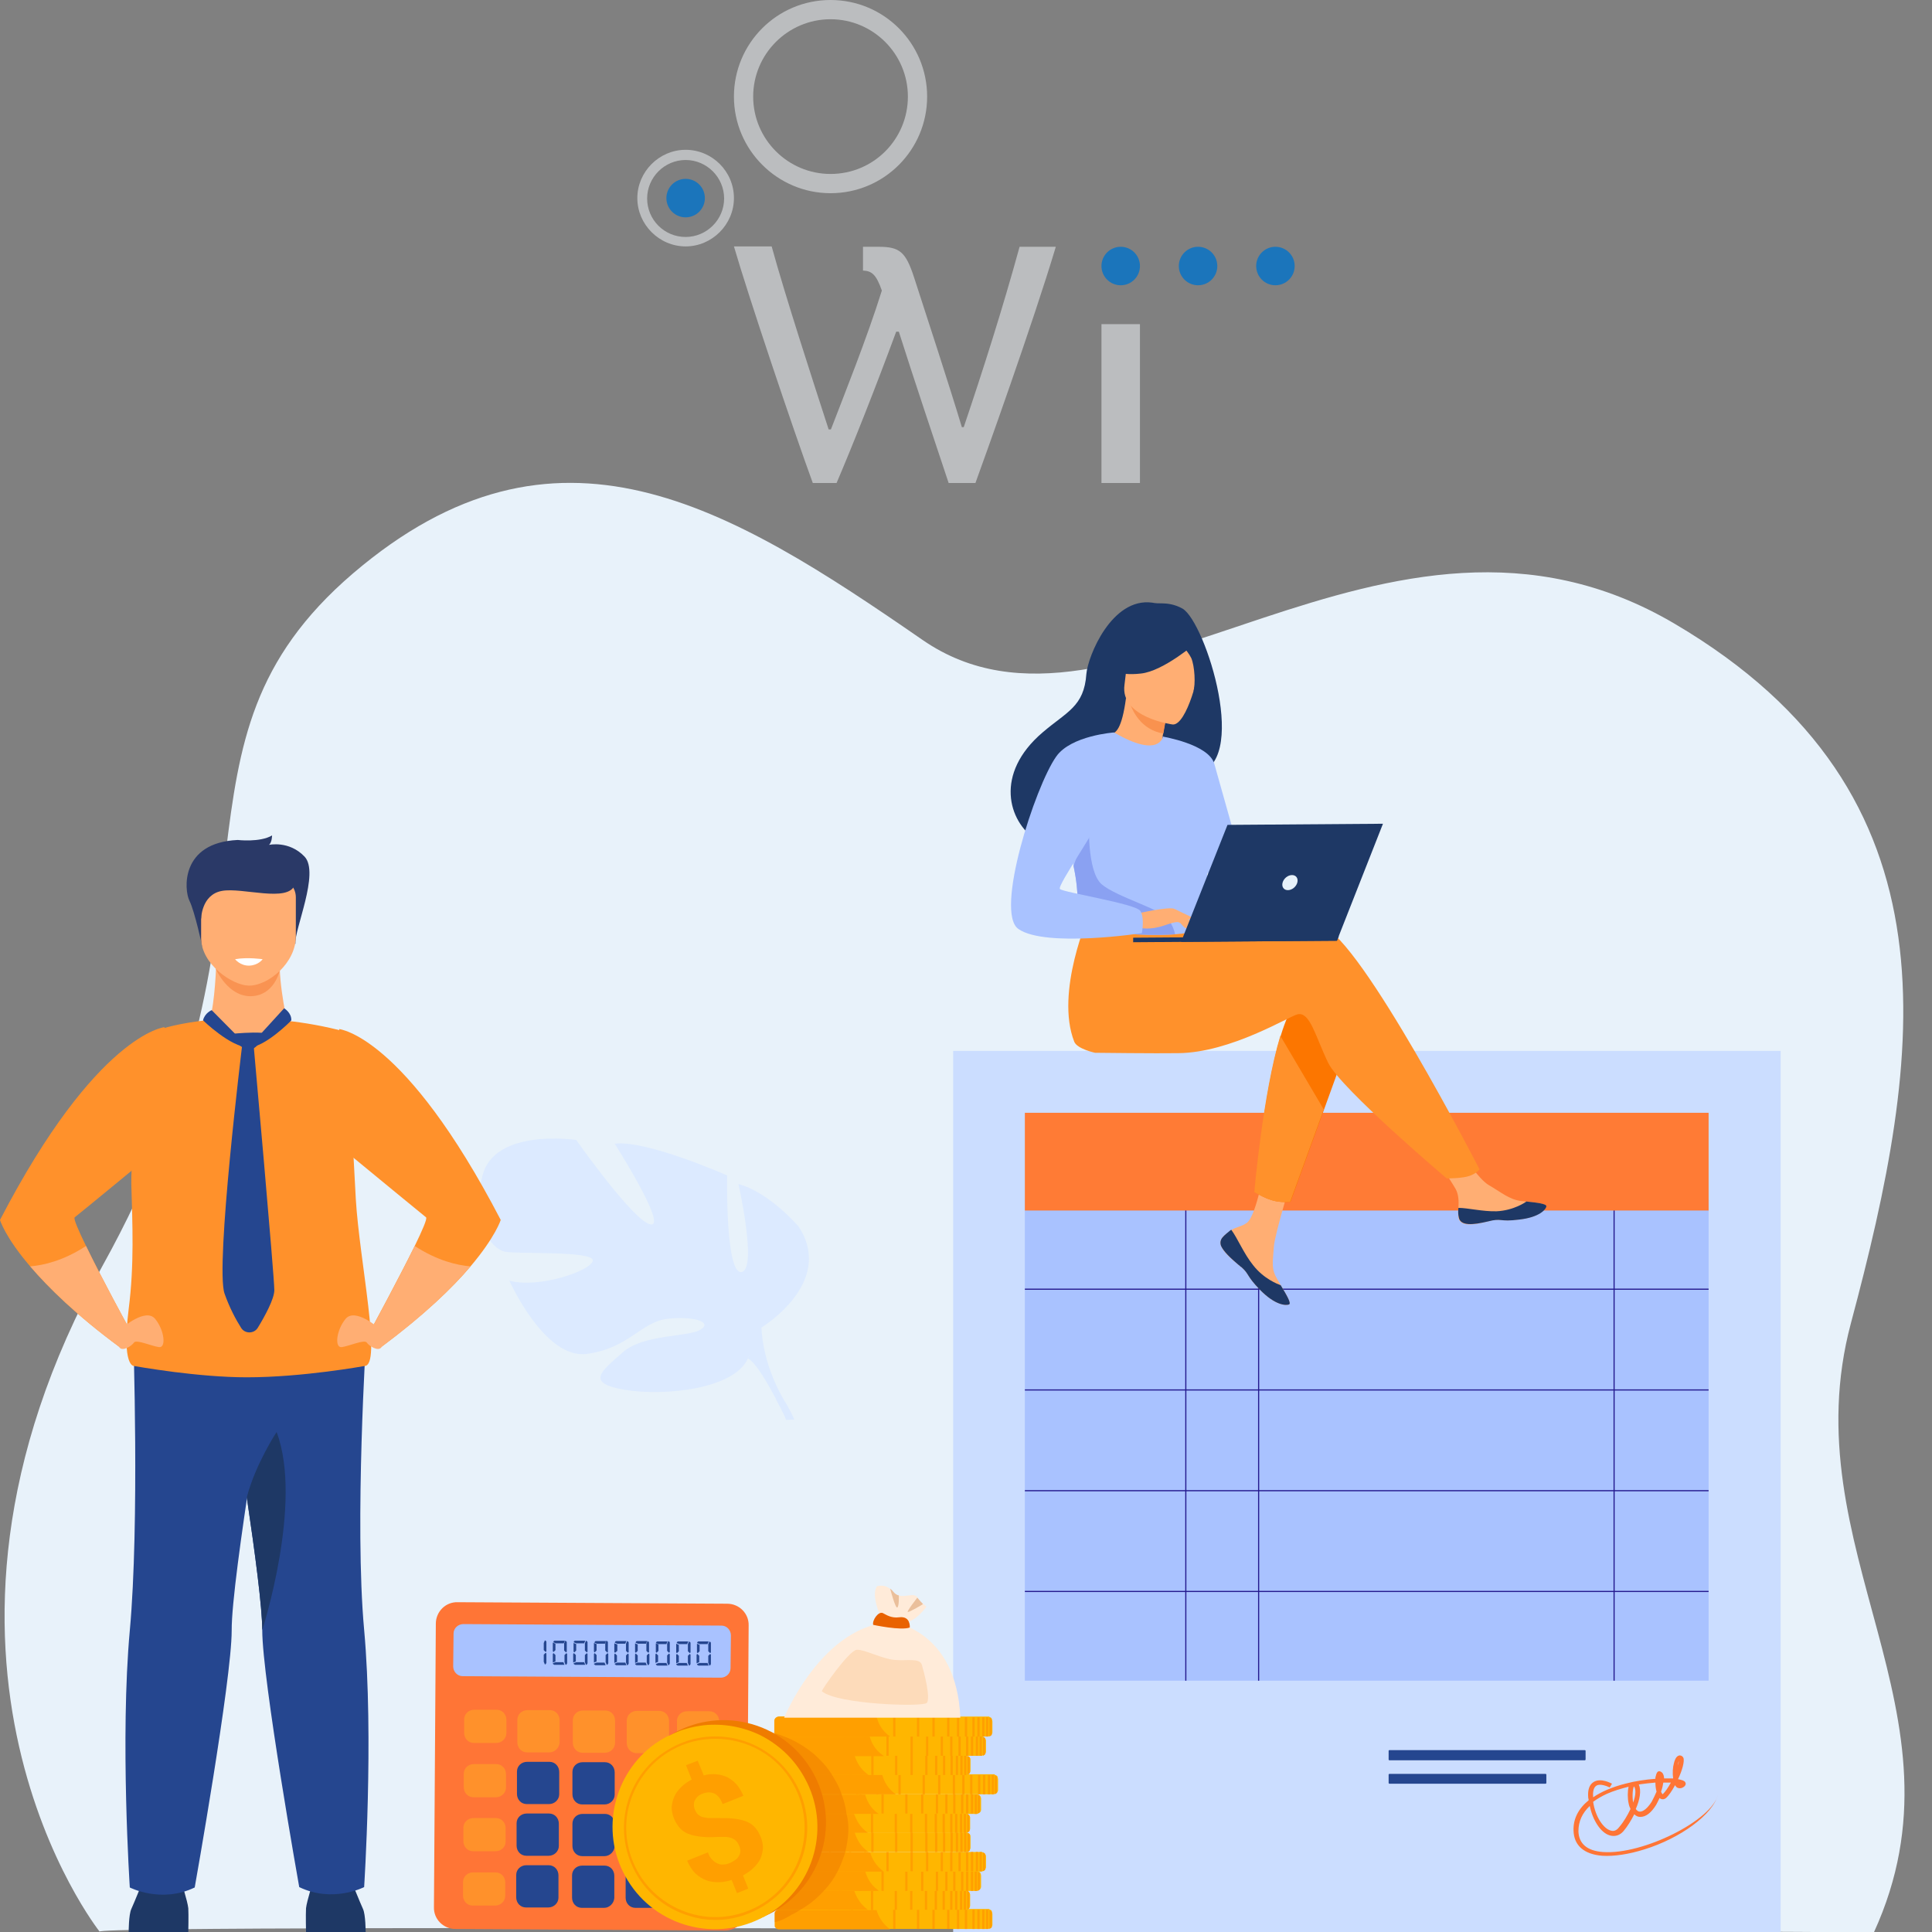 <?xml version="1.0" encoding="utf-8"?>
<!-- Generator: Adobe Illustrator 25.0.0, SVG Export Plug-In . SVG Version: 6.00 Build 0)  -->
<svg version="1.1" id="Layer_1" xmlns="http://www.w3.org/2000/svg" xmlns:xlink="http://www.w3.org/1999/xlink" x="0px" y="0px"
	 viewBox="0 0 512 512" style="enable-background:new 0 0 512 512;" xml:space="preserve">
<rect x="0" y="0" width="512" height="512" fill="#808080" stroke="none"/>
<style type="text/css">
	.st0{fill:#BBBDBF;}
	.st1{fill:#1B75BB;}
	.st2{fill:#E8F2FA;}
	.st3{fill:#CBDDFF;}
	.st4{fill:#25468F;}
	.st5{fill:#A9C2FF;}
	.st6{fill:#24198E;}
	.st7{fill:#FF7B35;}
	.st8{fill:#FF7536;}
	.st9{fill:#FFAE73;}
	.st10{fill:#1E3865;}
	.st11{fill:#FC7600;}
	.st12{fill:#FF912B;}
	.st13{fill:#F9924F;}
	.st14{fill:#8AA1F2;}
	.st15{fill:#DCEAFF;}
	.st16{fill:#F99352;}
	.st17{fill:#2A3967;}
	.st18{fill:#FFFFFF;}
	.st19{fill:#FFB600;}
	.st20{fill:#FF9F00;}
	.st21{fill:#FFEBD9;}
	.st22{fill:#E96200;}
	.st23{fill:#EABF9B;}
	.st24{fill:#FDDBBA;}
	.st25{opacity:0.5;fill:#EF7C00;}
	.st26{fill:#EF7C00;}
</style>
<g>
	<path class="st0" d="M220.1,0c-14.2,0-25.6,11.5-25.6,25.6s11.5,25.6,25.6,25.6c14.2,0,25.6-11.5,25.6-25.6S234.3,0,220.1,0z
		 M220.1,46.1c-11.3,0-20.5-9.2-20.5-20.5s9.2-20.5,20.5-20.5c11.3,0,20.5,9.2,20.5,20.5S231.5,46.1,220.1,46.1z"/>
	<path class="st0" d="M181.7,39.7c-7,0-12.8,5.8-12.8,12.8s5.8,12.8,12.8,12.8c7,0,12.8-5.8,12.8-12.8
		C194.5,45.4,188.7,39.7,181.7,39.7z M181.7,62.8c-5.7,0-10.2-4.6-10.2-10.2s4.6-10.2,10.2-10.2s10.2,4.6,10.2,10.2
		C191.9,58.2,187.3,62.8,181.7,62.8z"/>
	<path class="st0" d="M251.4,128c-3.6-10.8-9.3-27.8-13.2-40.1h-0.7c-5.5,14.9-11.4,29.8-15.8,40.1h-6.3
		c-5.2-14.2-17.1-49.6-20.9-62.7h10c3.5,12.8,11.2,36.5,15.1,48.5h0.6c3.5-9.1,9.6-24.3,13.5-36.8c-1.5-4.3-2.7-5.2-5-5.3v-6.3
		c0,0,2.7,0,4.1,0c5.6,0,7.2,1.3,9.4,8c3.4,10.5,9.4,28.8,12.7,39.8h0.5c5.1-15.1,10.3-31.4,14.8-47.8h9.6
		c-6,20.1-18.9,56-21.3,62.6H251.4z"/>
	<rect x="291.9" y="85.9" class="st0" width="10.2" height="42.1"/>
	<g>
		<ellipse class="st1" cx="297" cy="70.5" rx="5.1" ry="5.1"/>
		<ellipse class="st1" cx="317.5" cy="70.5" rx="5.1" ry="5.1"/>
		<ellipse class="st1" cx="338" cy="70.5" rx="5.1" ry="5.1"/>
		<ellipse class="st1" cx="181.7" cy="52.5" rx="5.1" ry="5.1"/>
	</g>
</g>
<g>
	<path class="st2" d="M26.4,511.9c0,0-57.2-72.1,0.8-176.5C79,242,40.4,197.5,93.5,152c53.8-46,99.5-18,151,17.6
		C296,205.1,367,120,443.8,165.3c76.8,45.2,65.7,114.3,46.7,185.4c-16,60,32.7,103.3,6.1,161.4C496.7,512,24.8,509.7,26.4,511.9z"/>
	<g>
		<g>
			<g>
				<g>
					<rect x="252.6" y="278.5" class="st3" width="219.3" height="233.5"/>
					<g>
						<path class="st4" d="M409.6,472.7h-41.4c-0.1,0-0.2-0.1-0.2-0.2v-2.2c0-0.1,0.1-0.2,0.2-0.2h41.4c0.1,0,0.2,0.1,0.2,0.2v2.2
							C409.8,472.6,409.7,472.7,409.6,472.7z"/>
						<path class="st4" d="M420,466.5h-51.8c-0.1,0-0.2-0.1-0.2-0.2V464c0-0.1,0.1-0.2,0.2-0.2H420c0.1,0,0.2,0.1,0.2,0.2v2.2
							C420.2,466.4,420.1,466.5,420,466.5z"/>
					</g>
					<g>
						<rect x="271.6" y="317.9" class="st5" width="181.2" height="127.5"/>
						<g>
							<g>
								<rect x="314.1" y="310.7" class="st6" width="0.3" height="134.7"/>
							</g>
							<g>
								<rect x="427.6" y="310.7" class="st6" width="0.3" height="134.7"/>
							</g>
							<g>
								<rect x="333.4" y="310.7" class="st6" width="0.3" height="134.7"/>
							</g>
							<g>
								<rect x="271.6" y="421.6" class="st6" width="181.2" height="0.3"/>
							</g>
							<g>
								<rect x="271.6" y="394.9" class="st6" width="181.2" height="0.3"/>
							</g>
							<g>
								<rect x="271.6" y="368.2" class="st6" width="181.2" height="0.3"/>
							</g>
							<g>
								<rect x="271.6" y="341.5" class="st6" width="181.2" height="0.3"/>
							</g>
						</g>
						<rect x="271.6" y="294.9" class="st7" width="181.2" height="25.9"/>
					</g>
					<g>
						<path class="st8" d="M435.8,490.1c-4.1,1.3-8.1,1.9-11.2,1.7c-4.8-0.4-7.5-2.7-7.6-6.7c-0.1-3.1,1.3-5.8,4-8
							c0-0.2,0-0.4-0.1-0.6c-0.2-2.2,0.3-3.6,1.5-4.3c1.9-1.1,4.6,0.4,4.8,0.5l-0.6,1c-0.6-0.3-2.5-1.1-3.5-0.5
							c-0.9,0.5-1,2-0.9,3.1c2.2-1.5,5-2.7,8.5-3.6c2.6-0.7,5.4-1.1,8-1.3c0-0.3,0-0.5,0.1-0.7c0.1-0.5,0.3-1.2,0.8-1.3
							c0.2,0,0.6,0,1,0.5c0.2,0.3,0.4,0.8,0.4,1.4c0.9,0,1.7,0,2.4,0c0,0,0,0,0,0c-0.2-1.4-0.1-3,0.2-4c0.3-1.3,0.8-2,1.5-2.1
							c0.4,0,0.8,0.2,1,0.6c0.4,0.9-0.3,3.4-1.4,5.7c0,0,0,0,0,0c1,0.2,1.7,0.4,1.9,0.8c0.2,0.3,0.2,0.7-0.2,1.1
							c-0.8,0.7-1.5,0.5-1.8,0.4c-0.3-0.1-0.5-0.4-0.7-0.7c-0.8,1.5-1.7,2.8-2.4,3.4c-0.6,0.5-1.2,0.3-1.4,0.2
							c-0.1-0.1-0.2-0.1-0.3-0.2c-0.3,0.6-0.6,1.3-0.9,1.8c-1.3,2.1-2.7,3.2-4.2,3.2c-0.6,0-1.1-0.2-1.6-0.7
							c-0.8,1.6-1.8,3.2-2.8,4.4c-1,1.2-2.3,1.6-3.7,1.2c-2.4-0.7-4.5-4-5.3-7.8c-2,1.9-3,4.1-3,6.7c0.1,3.3,2.3,5.2,6.5,5.5
							c10.6,0.8,29.1-8.5,30.5-15.3l0,0C454,480.9,445.2,487.2,435.8,490.1z M422.2,477.5c0.6,4.1,2.8,7.1,4.6,7.6
							c0.9,0.3,1.6,0,2.3-0.9c1.2-1.4,2.2-3.1,3-4.8c-0.2-0.4-0.4-0.9-0.5-1.5c-0.3-1.3-0.3-3.2,0-4.4c-2,0.5-4,1.1-5.8,1.9
							C424.5,476,423.3,476.7,422.2,477.5z M433.5,479.4c0.3,0.4,0.6,0.7,1.1,0.7c0.9,0,2-0.9,3.1-2.6c0.5-0.9,0.9-1.8,1.3-2.7
							c-0.2-0.7-0.3-1.6-0.3-2.4c-1.4,0.1-2.8,0.3-4.4,0.5C435,474.5,434.6,476.9,433.5,479.4z M440.2,474.8
							c0.2,0.5,0.4,0.7,0.4,0.7c0.7-0.6,1.5-1.8,2.2-3.1c-0.6,0-1.2,0-2,0C440.7,473.1,440.5,474,440.2,474.8z M433,473.4
							c-0.3,0.6-0.5,2.6-0.2,4.3C433.5,475.8,433.6,474.1,433,473.4z M445.1,472.6C445.1,472.6,445.1,472.6,445.1,472.6
							C445.1,472.6,445.1,472.6,445.1,472.6z M444.9,466.7c-0.1,0.3-0.2,0.7-0.3,1.2C444.8,467.4,444.9,467,444.9,466.7z"/>
					</g>
				</g>
			</g>
			<g>
				<g>
					<path class="st9" d="M324,327.9c-0.6,0.7-0.7,1.5-0.4,2.3c0,0,0,0,0,0c0.6,1.5,2.4,3.2,4.5,4.9c0.3,0.2,0.5,0.4,0.7,0.6
						c0.1,0,0.1,0.1,0.2,0.1c0,0,0.1,0.1,0.1,0.1c2,1.8,1.2,2.2,4.8,5.9c4.1,4.2,6.9,4.2,7.7,3.9c0.7-0.3-0.7-2.6-2.2-5.1
						c-0.1-0.1-0.1-0.2-0.2-0.4c-0.2-0.3-0.4-0.7-0.6-1c-1.8-3-1.3-4.4-1-8.9c0.3-3.7,5.5-20.5,5.5-20.5l-7.8-1.3
						c0,0-2.2,13.4-4.8,15.5c-1.4,1.1-2.9,1.1-4.2,2c-0.1,0.1-0.2,0.1-0.3,0.2C325.3,326.7,324.6,327.2,324,327.9z"/>
					<path class="st10" d="M324,327.9c-0.6,0.7-0.7,1.5-0.4,2.3c0,0,0,0,0,0c0.7,1.5,2.5,3.2,4.5,4.9c0.3,0.2,0.5,0.4,0.7,0.6
						c0.1,0,0.1,0.1,0.2,0.1c0,0,0.1,0.1,0.1,0.1c2,1.8,1.2,2.2,4.8,5.9c4.1,4.2,6.9,4.2,7.7,3.9c0.7-0.3-0.7-2.6-2.2-5.1
						c-0.8-0.3-4.5-1.7-7.3-5.3c-2.5-3.1-4.1-7.1-5.8-9.4c-0.1,0.1-0.2,0.1-0.3,0.2C325.3,326.7,324.6,327.2,324,327.9z"/>
					<path class="st9" d="M386.5,322.7c0.5,2.4,3.9,2,7.7,1c3.8-1,2.9,0.2,8.3-0.5c5.4-0.6,7.1-2.7,7.2-3.5c0.1-0.7-2.5-1-5.4-1.3
						c-0.4,0-0.7-0.1-1.1-0.1c-3.3-0.4-5.6-2.5-8.6-4.2c-2.8-1.6-7-8.2-7-8.2l-7.4,0.6c0,0,4,5.9,5.5,8.5c0.9,1.5,0.9,3.5,0.8,5.1
						C386.4,320.9,386.4,321.8,386.5,322.7z"/>
					<path class="st10" d="M394.3,323.7c3.8-1,2.9,0.2,8.3-0.5c5.4-0.6,7.1-2.7,7.2-3.5c0.1-0.7-2.5-1-5.4-1.3l0,0.1
						c0,0-3.2,2.3-7.8,2.5c-3.7,0.1-7.6-0.9-10.1-0.9c-0.1,0.8-0.1,1.7,0.1,2.5C387,325,390.5,324.6,394.3,323.7z"/>
					<path class="st11" d="M357.7,275.2l-6.8,18.8l-8.9,24.5c0,0-2.5,0.3-4.8-0.4c-2.2-0.6-4.7-2.2-4.7-2.2s2.3-26.3,6.9-41.4
						c1.2-3.9,2.5-7,4-8.8C350.6,257,357.7,275.2,357.7,275.2z"/>
					<path class="st12" d="M350.4,245.5c-4.6-1.4-17.6,0.5-30.6,3.2l-2.8-4.5l-28.3-2c0,0-9.2,20.7-4,33.9c0.8,1.9,5.5,2.9,5.5,2.9
						c0,0,16.6,0.2,22,0.1c14-0.1,29.6-9.9,31.7-10.3c3.3-0.7,4.7,5.9,8.1,12.9c3.4,6.9,31.4,30.6,31.4,30.6s4.3,0,6.1-0.7
						c1.9-0.7,2.6-1.7,2.6-1.7S360.7,248.8,350.4,245.5z"/>
					<path class="st10" d="M313.4,161.3c-2.1-1.2-4.2-1.4-5.4-1.4c-0.9,0-1.8,0-2.7-0.2c-10.7-1.4-17,14.2-17.4,18.9
						c-0.6,8.7-5.2,10-11.6,15.5c-12.9,11-9,23.6-1.9,28.3c4.3,2.8,11.8-0.1,11.8-0.1c0.1,0.1,20.4-11.5,30.4-17.2
						C331.6,203.1,319.5,164.9,313.4,161.3z"/>
					<path class="st9" d="M308.1,200.7c0,0-4.9,1.8-8.3,0.3c-3.1-1.4-5.6-6.5-5.5-6.5c1.4-0.1,3-1.3,4.1-9.5l0.6,0.2l10.3,3.6
						c0,0-0.7,3.3-1.2,6.4C307.7,197.8,307.5,200.3,308.1,200.7z"/>
					<path class="st13" d="M309.3,188.8c0,0-0.4,2.3-1,5.6c-5.9-1-8.4-6-9.2-9.2L309.3,188.8z"/>
					<path class="st9" d="M310.8,192c0,0-14-1.8-12.8-10.5c1.2-8.7,0.3-14.8,9.3-14c9,0.8,10.3,4.3,10.5,7.3
						C318.2,177.8,314.5,192.2,310.8,192z"/>
					<path class="st10" d="M317.3,170.1c0,0-8.9,7.8-15,8.4c-6.1,0.7-8.4-1.3-8.4-1.3s3.6-3,5.7-7.8c0.6-1.4,2-2.4,3.5-2.5
						C307.5,166.4,315.7,166.2,317.3,170.1z"/>
					<path class="st10" d="M311.7,169.4c0,0,3,2.9,4,5c0.9,2.1,1.2,7,0.5,9c0,0,4.6-9.1,1.9-13.5
						C315.3,165.3,311.7,169.4,311.7,169.4z"/>
					<path class="st5" d="M320,221.2c-0.2,28.3,0,22.4-3,25.1c-0.7,0.7-2.8,1.1-5.6,1.3c-8.7,0.6-24-0.7-24.5-2.3
						c-2-5.5-0.6-7.3-2.4-15.8c-0.2-0.9-0.4-1.9-0.7-2.9c-1.4-5.8-2.8-7.8,2.1-17.2c4.4-8.5,9-15.5,9.5-15.2c11.9,6.9,12.8,1,12.8,1
						S320.1,207.4,320,221.2z"/>
					<path class="st12" d="M350.8,294l-8.9,24.5c0,0-2.5,0.3-4.8-0.4c-2.2-0.6-4.7-2.2-4.7-2.2s2.3-26.3,6.9-41.4L350.8,294z"/>
					<path class="st5" d="M308.1,195.2c0,0,12.2,2,13.7,7.2c1.5,5.2,10.1,36,10.1,36s-6.2,1.2-9.1-1.7c-2.9-2.8-10.1-26.4-10.1-26.4
						L308.1,195.2z"/>
					<path class="st14" d="M311.4,247.6c-8.7,0.6-24-0.7-24.5-2.3c-2-5.5-0.6-7.3-2.4-15.8l4.1-11.8c0,0-0.6,13.1,3.3,16.6
						c3.9,3.4,15.9,6.6,17.8,9.4C310.6,245.1,311.2,246.4,311.4,247.6z"/>
					<path class="st9" d="M301.4,242.1c0,0,8.6-2,9.9-1.2c1.4,0.8,4.8,3.5,5.2,4.5c0.4,1-3.1-0.7-4.2-1c-0.7-0.2-2.7,0.5-3.6,0.8
						c-4,1.4-6.5,0.7-6.5,0.7L301.4,242.1z"/>
					<path class="st5" d="M295.3,194.1c0,0-11.5,0.8-15.4,6.4c-5.6,7.9-16.4,41.3-10,45.7c7.2,5,32.7,1.1,32.7,1.1s0.8-4-0.4-5.9
						c-1.2-1.9-20.4-4.9-21.3-5.8c-0.9-0.9,10.9-17.3,10.9-20C291.7,213,295.3,194.1,295.3,194.1z"/>
					<path class="st9" d="M311.7,243.3c0,0,1.8,2.3,2.4,2.6c0.6,0.3,1,0.2,1,0.2l-1.2-2.2L311.7,243.3z"/>
					<path class="st9" d="M311.3,240.9l5.2,2.5c0,0-0.2,0.4-0.9,0.3c-0.6,0-2.3-0.6-2.3-0.6L311.3,240.9z"/>
				</g>
				<g>
					<g>
						<polygon class="st10" points="313,249.6 354.3,249.3 366.5,218.3 325.3,218.6 						"/>
						<polygon class="st10" points="354.8,248.1 300.3,248.5 300.3,249.7 354.3,249.3 						"/>
					</g>
					<path class="st2" d="M343.8,233.9c0.3-1.1-0.3-2-1.4-2c-1.1,0-2.2,0.9-2.5,2c-0.3,1.1,0.3,2,1.4,2
						C342.4,235.9,343.5,235,343.8,233.9z"/>
				</g>
			</g>
		</g>
		<path class="st15" d="M127.8,311.8c3-13,24.9-9.7,24.9-9.7s15.5,22,19.8,22.4c4.3,0.4-9.6-21.4-9.6-21.4
			c8.3-1.1,29.8,8.4,29.8,8.4s-0.5,26.2,3.8,25.6c4.3-0.7-0.8-23.3-0.8-23.3c8.1,2.1,15.9,11.2,15.9,11.2
			c9.9,14.9-9.8,26.8-9.8,26.8s0,9.1,6,19.3c0,0,0,0,0,0s1.3,1.9,2.7,5.1l-2.2,0.1c-0.2-0.6-0.4-1.1-0.7-1.7c0,0,0,0,0,0
			c0,0,0,0,0,0c-0.2-0.3-0.4-0.8-0.7-1.4c0,0,0,0,0,0c0,0,0,0,0,0c-0.7-1.3-1.2-2.2-1.5-2.9c0,0,0,0,0,0c-2.1-4-5.2-9.3-7.2-10.3
			c0,0,0.2-0.3,0.4-1c-0.1,0.3-0.3,0.7-0.4,1c-3.5,8.1-22.2,10.1-32.7,8.3c-10.5-1.8-6.1-4.9-0.6-9.8c5.5-5,17.3-4.1,20.7-6.1
			c3.4-2-1.7-3.7-8.7-2.9s-10.2,7.8-21.4,9.3s-20.5-19.4-20.5-19.4c7.8,2.1,21.6-2.6,22.1-5.3c0.4-2.7-20.2-1.7-23.4-2.4
			C130.6,331,124.7,324.7,127.8,311.8z"/>
		<g>
			<path class="st10" d="M34.1,512c0,0,0-4.6,0.7-6.1c0.7-1.5,3.2-7.7,3.2-7.7h9.9c0,0,1.8,5.6,2,7.5c0.1,1.8,0,6.3,0,6.3H34.1z"/>
			<path class="st10" d="M96.9,512c0,0,0-4.6-0.7-6.1c-0.7-1.5-3.2-7.7-3.2-7.7h-9.9c0,0-1.8,5.6-2,7.5c-0.1,1.8,0,6.3,0,6.3H96.9z"
				/>
			<path class="st9" d="M57.3,255.4c0,0-0.3,10.2-1.7,14.7l-10.9,7.2l41.1,5.8l-9.8-12.8c0,0-3-13.6-1.4-18.7
				C76.1,246.6,57.3,255.4,57.3,255.4z"/>
			<path class="st16" d="M57.2,256.8c0,0,3.2,7.4,9.4,7.2c6.1-0.2,7.5-6.7,7.5-6.7L57.2,256.8z"/>
			<path class="st17" d="M53.6,250.8c0,0-2-9.3-3.4-12.1c-1.4-2.8-2.5-15.4,12.8-16.1c0,0,5.9,0.7,9.1-1.2c0,0,0,1.8-0.8,2.5
				c0,0,5.3-1.2,9.4,3.1c4.1,4.3-2.8,19.5-2.4,23.1L53.6,250.8z"/>
			<path class="st9" d="M65.9,261.2c-4.4-0.1-12.6-5.7-12.6-12.6v-10.8c0-2.5,1.9-4.6,4.1-4.6h16.9c2.3,0,4.1,2.1,4.1,4.6V248
				C78.5,255.2,71,261.3,65.9,261.2z"/>
			<path class="st17" d="M53.3,243.6c0,0,0-6.5,5.5-7.5c5.4-1,17.6,3.2,19.3-1.6c1.7-4.7-23.5-4.6-24.8-1.6
				C52,235.9,53.3,243.6,53.3,243.6z"/>
			<path class="st4" d="M35.3,353.7c0,0,1.7,49.9-0.9,78.4c-2.6,28.5,0,68.1,0,68.1s8.3,4.3,17.2,0c0,0,9.8-55,9.8-68.1
				c-0.1-13.9,10.7-76.2,10.7-76.2L35.3,353.7z"/>
			<path class="st4" d="M96.5,500.1c0,0-8.3,4.3-17.2,0c0,0-9.8-55-9.8-68.1c0-5.9-1.9-20.4-4.1-35.2c-3-20.2-6.6-41-6.6-41
				l38.3-2.3c0,0-3.2,50-0.6,78.4C99.1,460.5,96.5,500.1,96.5,500.1z"/>
			<path class="st12" d="M96.6,362c0,0-16.3,3-31.2,3c-6.5,0-13.6-0.7-19.2-1.4c-6.2-0.8-10.7-1.6-10.7-1.6s-3.3,0.3-1.4-15.1
				c1.5-11.7,1-22.3,0.7-33.2c0-1.2,0-2.6,0.1-4.2c0.6-12.7,4.7-35.6,7.8-36.8c0,0,4.6-1.6,12.8-2.4c0,0.1,4.7,6.7,10.3,7.4
				c3.5-1.3,6.2-2.4,10-7.2c4.8,0.5,10.1,1.4,15.7,2.9c0,0,0.6,2.4,2.8,44.5C95.3,334.3,101.3,362,96.6,362z"/>
			<path class="st10" d="M69.5,432c0-5.9-1.9-20.4-4.1-35.2c2.3-8.8,7.9-17.3,7.9-17.3C80.4,398.2,69.5,432,69.5,432z"/>
			<path class="st12" d="M19.8,322.6c-0.4,0.3,1,3.5,3,7.6c4.1,8.5,11,21.1,11,21.1c-1,3.5-2.1,5.7-2.1,5.7
				c-11.5-8.5-18.9-15.8-23.7-21.4c-6.7-7.8-8-12.3-8-12.3c25.6-49.3,43.6-51.1,43.6-51.1l-2.1,32.6C41.5,304.8,21,321.7,19.8,322.6
				z"/>
			<path class="st9" d="M32.4,351.9c0,0,6.2-5.4,8.7-2.4c2.5,3,3,7.8,1,7.5c-2-0.3-6-2.1-6.6-1.2c-0.6,0.9-3.1,2.5-3.9,1.2
				C30.9,355.7,32.4,351.9,32.4,351.9z"/>
			<path class="st9" d="M33.8,351.3c-1,3.5-2.1,5.7-2.1,5.7c-11.5-8.5-18.9-15.8-23.7-21.4c3.6-0.3,8.8-1.5,14.8-5.4
				C26.9,338.7,33.8,351.3,33.8,351.3z"/>
			<path class="st12" d="M132.7,323.3c0,0-1.4,4.5-8,12.3c-4.7,5.6-12.2,12.8-23.7,21.4c0,0-1.1-2.2-2.1-5.7c0,0,6.8-12.6,11-21.1
				c2-4.1,3.4-7.3,3-7.6c-0.9-0.7-13.4-11-19-15.6c-1.6-1.3-2.7-2.2-2.7-2.2l-1.3-32.1C89.9,272.8,107.1,274.1,132.7,323.3z"/>
			<path class="st9" d="M100.3,351.9c0,0-6.2-5.4-8.7-2.4c-2.5,3-3,7.8-1,7.5c2-0.3,6-2.1,6.6-1.2c0.6,0.9,3.1,2.5,3.9,1.2
				C101.8,355.7,100.3,351.9,100.3,351.9z"/>
			<path class="st9" d="M98.9,351.3c1,3.5,2.1,5.7,2.1,5.7c11.5-8.5,18.9-15.8,23.7-21.4c-3.6-0.3-8.8-1.5-14.8-5.4
				C105.8,338.7,98.9,351.3,98.9,351.3z"/>
			<path class="st4" d="M56.1,267.7c0,0-1.8,0.7-2.3,2.7c0,0,7.3,7.1,12.1,7.2L56.1,267.7z"/>
			<path class="st4" d="M65.9,277.5l9.4-10.3c0,0,2,1.2,1.9,3.2C77.2,270.5,69.9,277.8,65.9,277.5z"/>
			<path class="st4" d="M64.2,276.8c0,0-7.2,58.8-4.7,66c1.3,3.7,3,6.9,4.4,9.1c1,1.6,3.4,1.6,4.4,0c1.9-3.1,4.4-7.7,4.4-10
				c0-3.7-5.5-65.1-5.5-65.1L64.2,276.8z"/>
			<path class="st4" d="M62.3,273.9c0,0,4.4-0.4,7-0.2c0.5,0.1,0.8,0.6,0.6,1c-0.7,1.3-2.3,3.5-3.8,3.5
				C63.8,278.2,60.3,274.1,62.3,273.9z"/>
			<path class="st18" d="M62.3,254.2c0,0,1.4,1.8,3.8,1.7c2.4-0.1,3.5-1.7,3.5-1.7S65.6,253.6,62.3,254.2z"/>
		</g>
		<g>
			<path class="st8" d="M192.1,511.6l-71.4-0.4c-3.2,0-5.8-2.6-5.7-5.8l0.5-75.1c0-3.2,2.6-5.8,5.8-5.7l71.4,0.4
				c3.2,0,5.8,2.6,5.7,5.8l-0.5,75.1C197.9,509,195.3,511.6,192.1,511.6z"/>
			<path class="st5" d="M191,444.6l-68.4-0.4c-1.4,0-2.5-1.2-2.5-2.6l0.1-8.7c0-1.4,1.2-2.5,2.6-2.5l68.4,0.4c1.4,0,2.5,1.2,2.5,2.6
				l-0.1,8.7C193.6,443.5,192.4,444.6,191,444.6z"/>
			<g>
				<g>
					<path class="st4" d="M145.5,478.1l-5.9,0c-1.5,0-2.6-1.2-2.6-2.7l0-5.9c0-1.5,1.2-2.6,2.7-2.6l5.9,0c1.5,0,2.6,1.2,2.6,2.7
						l0,5.9C148.2,476.9,147,478.1,145.5,478.1z"/>
					<path class="st4" d="M145.4,491.8l-5.9,0c-1.5,0-2.6-1.2-2.6-2.7l0-5.9c0-1.5,1.2-2.6,2.7-2.6l5.9,0c1.5,0,2.6,1.2,2.6,2.7
						l0,5.9C148.1,490.6,146.9,491.8,145.4,491.8z"/>
					<path class="st4" d="M145.3,505.5l-5.9,0c-1.5,0-2.6-1.2-2.6-2.7l0-5.9c0-1.5,1.2-2.6,2.7-2.6l5.9,0c1.5,0,2.6,1.2,2.6,2.7
						l0,5.9C148,504.3,146.8,505.5,145.3,505.5z"/>
					<path class="st4" d="M160.2,478.2l-5.9,0c-1.5,0-2.6-1.2-2.6-2.7l0-5.9c0-1.5,1.2-2.6,2.7-2.6l5.9,0c1.5,0,2.6,1.2,2.6,2.7
						l0,5.9C162.9,477,161.7,478.2,160.2,478.2z"/>
					<path class="st4" d="M160.2,491.9l-5.9,0c-1.5,0-2.6-1.2-2.6-2.7l0-5.9c0-1.5,1.2-2.6,2.7-2.6l5.9,0c1.5,0,2.6,1.2,2.6,2.7
						l0,5.9C162.8,490.7,161.6,491.9,160.2,491.9z"/>
					<path class="st4" d="M160.1,505.6l-5.9,0c-1.5,0-2.6-1.2-2.6-2.7l0-5.9c0-1.5,1.2-2.6,2.7-2.6l5.9,0c1.5,0,2.6,1.2,2.6,2.7
						l0,5.9C162.7,504.4,161.5,505.6,160.1,505.6z"/>
					<path class="st4" d="M174.4,492l-5.9,0c-1.5,0-2.6-1.2-2.6-2.7l0-5.9c0-1.5,1.2-2.6,2.7-2.6l5.9,0c1.5,0,2.6,1.2,2.6,2.7l0,5.9
						C177,490.8,175.8,492,174.4,492z"/>
					<path class="st4" d="M174.3,505.6l-5.9,0c-1.5,0-2.6-1.2-2.6-2.7l0-5.9c0-1.5,1.2-2.6,2.7-2.6l5.9,0c1.5,0,2.6,1.2,2.6,2.7
						l0,5.9C177,504.5,175.8,505.7,174.3,505.6z"/>
				</g>
				<g>
					<path class="st12" d="M131.5,461.9l-5.9,0c-1.5,0-2.6-1.2-2.6-2.7l0-3.5c0-1.5,1.2-2.6,2.7-2.6l5.9,0c1.5,0,2.6,1.2,2.6,2.7
						l0,3.5C134.2,460.7,133,461.9,131.5,461.9z"/>
					<path class="st12" d="M131.4,476.3l-5.9,0c-1.5,0-2.6-1.2-2.6-2.7l0-3.5c0-1.5,1.2-2.6,2.7-2.6l5.9,0c1.5,0,2.6,1.2,2.6,2.7
						l0,3.5C134.1,475.1,132.9,476.3,131.4,476.3z"/>
					<path class="st12" d="M131.3,490.6l-5.9,0c-1.5,0-2.6-1.2-2.6-2.7l0-3.5c0-1.5,1.2-2.6,2.7-2.6l5.9,0c1.5,0,2.6,1.2,2.6,2.7
						l0,3.5C134,489.5,132.8,490.6,131.3,490.6z"/>
					<path class="st12" d="M131.2,505l-5.9,0c-1.5,0-2.6-1.2-2.6-2.7l0-3.5c0-1.5,1.2-2.6,2.7-2.6l5.9,0c1.5,0,2.6,1.2,2.6,2.7
						l0,3.5C133.9,503.8,132.7,505,131.2,505z"/>
					<path class="st12" d="M145.6,464.4l-5.9,0c-1.5,0-2.6-1.2-2.6-2.7l0-5.9c0-1.5,1.2-2.6,2.7-2.6l5.9,0c1.5,0,2.6,1.2,2.6,2.7
						l0,5.9C148.2,463.2,147,464.4,145.6,464.4z"/>
					<path class="st12" d="M160.3,464.5l-5.9,0c-1.5,0-2.6-1.2-2.6-2.7l0-5.9c0-1.5,1.2-2.6,2.7-2.6l5.9,0c1.5,0,2.6,1.2,2.6,2.7
						l0,5.9C163,463.3,161.8,464.5,160.3,464.5z"/>
					<path class="st12" d="M174.6,464.6l-5.9,0c-1.5,0-2.6-1.2-2.6-2.7l0-5.9c0-1.5,1.2-2.6,2.7-2.6l5.9,0c1.5,0,2.6,1.2,2.6,2.7
						l0,5.9C177.2,463.4,176,464.6,174.6,464.6z"/>
					<path class="st12" d="M187.8,478.4l-5.9,0c-1.5,0-2.6-1.2-2.6-2.7l0-5.9c0-1.5,1.2-2.6,2.7-2.6l5.9,0c1.5,0,2.6,1.2,2.6,2.7
						l0,5.9C190.5,477.2,189.3,478.4,187.8,478.4z"/>
					<path class="st12" d="M187.9,464.7l-5.9,0c-1.5,0-2.6-1.2-2.6-2.7l0-5.9c0-1.5,1.2-2.6,2.7-2.6l5.9,0c1.5,0,2.6,1.2,2.6,2.7
						l0,5.9C190.6,463.5,189.4,464.7,187.9,464.7z"/>
					<path class="st12" d="M187.7,505.8l-5.9,0c-1.5,0-2.6-1.2-2.6-2.7l0.1-19.6c0-1.5,1.2-2.6,2.7-2.6l5.9,0c1.5,0,2.6,1.2,2.6,2.7
						l-0.1,19.6C190.3,504.6,189.1,505.8,187.7,505.8z"/>
				</g>
			</g>
			<g>
				<path class="st4" d="M144.1,437.3l0-1.9l0.3-0.7c0.2,0.1,0.4,0.2,0.4,0.4l0,2.5l-0.2,0.2L144.1,437.3z M144.6,438l0.2,0.2l0,2.5
					c-0.1,0.2-0.2,0.4-0.4,0.4l-0.3-0.7l0-1.9L144.6,438z"/>
				<path class="st4" d="M147.2,435.6l0,1.7l-0.5,0.5l-0.2-0.2l0-2.3L147.2,435.6z M146.5,440.6l0-2.3l0.2-0.2l0.5,0.5l0,1.7
					L146.5,440.6z M149.6,441.2l-2.7,0c-0.2-0.1-0.4-0.2-0.4-0.4l0.7-0.3l2.1,0L149.6,441.2z M149.4,435.5l-2.1,0l-0.7-0.3
					c0.1-0.2,0.2-0.4,0.4-0.4l2.7,0L149.4,435.5z M149.5,437.4l0-1.9l0.3-0.7c0.2,0.1,0.4,0.2,0.4,0.4l0,2.5l-0.2,0.2L149.5,437.4z
					 M150.1,438.1l0.2,0.2l0,2.5c-0.1,0.2-0.2,0.4-0.4,0.4l-0.3-0.7l0-1.9L150.1,438.1z"/>
				<path class="st4" d="M152.7,435.7l0,1.7l-0.5,0.5l-0.2-0.2l0-2.3L152.7,435.7z M151.9,440.6l0-2.3l0.2-0.2l0.5,0.5l0,1.7
					L151.9,440.6z M155.1,441.2l-2.7,0c-0.2-0.1-0.4-0.2-0.4-0.4l0.7-0.3l2.1,0L155.1,441.2z M154.8,435.5l-2.1,0l-0.7-0.3
					c0.1-0.2,0.2-0.4,0.4-0.4l2.7,0L154.8,435.5z M155,437.4l0-1.9l0.3-0.7c0.2,0.1,0.4,0.2,0.4,0.4l0,2.5l-0.2,0.2L155,437.4z
					 M155.5,438.1l0.2,0.2l0,2.5c-0.1,0.2-0.2,0.4-0.4,0.4l-0.3-0.7l0-1.9L155.5,438.1z"/>
				<path class="st4" d="M158.1,435.7l0,1.7l-0.5,0.5l-0.2-0.2l0-2.3L158.1,435.7z M157.4,440.6l0-2.3l0.2-0.2l0.5,0.5l0,1.7
					L157.4,440.6z M160.5,441.3l-2.7,0c-0.2-0.1-0.4-0.2-0.4-0.4l0.7-0.3l2.1,0L160.5,441.3z M160.3,435.6l-2.1,0l-0.7-0.3
					c0.1-0.2,0.2-0.4,0.4-0.4l2.7,0L160.3,435.6z M160.4,437.4l0-1.9l0.3-0.7c0.2,0.1,0.4,0.2,0.4,0.4l0,2.5L161,438L160.4,437.4z
					 M161,438.1l0.2,0.2l0,2.5c-0.1,0.2-0.2,0.4-0.4,0.4l-0.3-0.7l0-1.9L161,438.1z"/>
				<path class="st4" d="M163.6,435.8l0,1.7L163,438l-0.2-0.2l0-2.3L163.6,435.8z M162.8,440.7l0-2.3l0.2-0.2l0.5,0.5l0,1.7
					L162.8,440.7z M166,441.3l-2.7,0c-0.2-0.1-0.4-0.2-0.4-0.4l0.7-0.3l2.1,0L166,441.3z M165.7,435.6l-2.1,0l-0.7-0.3
					c0.1-0.2,0.2-0.4,0.4-0.4l2.7,0L165.7,435.6z M165.9,437.5l0-1.9l0.3-0.7c0.2,0.1,0.4,0.2,0.4,0.4l0,2.5l-0.2,0.2L165.9,437.5z
					 M166.4,438.2l0.2,0.2l0,2.5c-0.1,0.2-0.2,0.4-0.4,0.4l-0.3-0.7l0-1.9L166.4,438.2z"/>
				<path class="st4" d="M169,435.8l0,1.7l-0.5,0.5l-0.2-0.2l0-2.3L169,435.8z M168.3,440.7l0-2.3l0.2-0.2l0.5,0.5l0,1.7
					L168.3,440.7z M171.4,441.3l-2.7,0c-0.2-0.1-0.4-0.2-0.4-0.4l0.7-0.3l2.1,0L171.4,441.3z M171.2,435.6l-2.1,0l-0.7-0.3
					c0.1-0.2,0.2-0.4,0.4-0.4l2.7,0L171.2,435.6z M171.3,437.5l0-1.9l0.3-0.7c0.2,0.1,0.4,0.2,0.4,0.4l0,2.5l-0.2,0.2L171.3,437.5z
					 M171.9,438.2l0.2,0.2l0,2.5c-0.1,0.2-0.2,0.4-0.4,0.4l-0.3-0.7l0-1.9L171.9,438.2z"/>
				<path class="st4" d="M174.5,435.8l0,1.7l-0.5,0.5l-0.2-0.2l0-2.3L174.5,435.8z M173.7,440.7l0-2.3l0.2-0.2l0.5,0.5l0,1.7
					L173.7,440.7z M176.9,441.4l-2.7,0c-0.2-0.1-0.4-0.2-0.4-0.4l0.7-0.3l2.1,0L176.9,441.4z M176.6,435.7l-2.1,0l-0.7-0.3
					c0.1-0.2,0.2-0.4,0.4-0.4l2.7,0L176.6,435.7z M176.8,437.5l0-1.9l0.3-0.7c0.2,0.1,0.4,0.2,0.4,0.4l0,2.5l-0.2,0.2L176.8,437.5z
					 M177.3,438.2l0.2,0.2l0,2.5c-0.1,0.2-0.2,0.4-0.4,0.4l-0.3-0.7l0-1.9L177.3,438.2z"/>
				<path class="st4" d="M179.9,435.9l0,1.7l-0.5,0.5l-0.2-0.2l0-2.3L179.9,435.9z M179.2,440.8l0-2.3l0.2-0.2l0.5,0.5l0,1.7
					L179.2,440.8z M182.3,441.4l-2.7,0c-0.2-0.1-0.4-0.2-0.4-0.4l0.7-0.3l2.1,0L182.3,441.4z M182.1,435.7l-2.1,0l-0.7-0.3
					c0.1-0.2,0.2-0.4,0.4-0.4l2.7,0L182.1,435.7z M182.3,437.6l0-1.9l0.3-0.7c0.2,0.1,0.4,0.2,0.4,0.4l0,2.5l-0.2,0.2L182.3,437.6z
					 M182.8,438.3l0.2,0.2l0,2.5c-0.1,0.2-0.2,0.4-0.4,0.4l-0.3-0.7l0-1.9L182.8,438.3z"/>
				<path class="st4" d="M185.4,435.9l0,1.7l-0.5,0.5l-0.2-0.2l0-2.3L185.4,435.9z M184.6,440.8l0-2.3l0.2-0.2l0.5,0.5l0,1.7
					L184.6,440.8z M187.8,441.4l-2.7,0c-0.2-0.1-0.4-0.2-0.4-0.4l0.7-0.3l2.1,0L187.8,441.4z M187.5,435.7l-2.1,0l-0.7-0.3
					c0.1-0.2,0.2-0.4,0.4-0.4l2.7,0L187.5,435.7z M187.7,437.6l0-1.9l0.3-0.7c0.2,0.1,0.4,0.2,0.4,0.4l0,2.5l-0.2,0.2L187.7,437.6z
					 M188.2,438.3l0.2,0.2l0,2.5c-0.1,0.2-0.2,0.4-0.4,0.4l-0.3-0.7l0-1.9L188.2,438.3z"/>
			</g>
		</g>
		<g>
			<g>
				<g>
					<g>
						<path class="st19" d="M263,507.2v2.9c0,0.2-0.1,0.4-0.2,0.6c-0.2,0.2-0.4,0.3-0.6,0.4c-0.1,0-0.2,0-0.2,0.1
							c-0.1,0-0.2,0-0.2,0h-55.1c-0.7,0-1.2-0.4-1.3-1c0,0,0-0.1,0-0.1c0,0,0,0,0-0.1v-2.9c0,0,0,0,0-0.1c0,0,0-0.1,0-0.1
							c0.1-0.5,0.7-1,1.3-1h55.1c0.1,0,0.2,0,0.2,0c0.1,0,0.2,0,0.2,0.1c0.3,0.1,0.5,0.2,0.6,0.4C262.9,506.8,263,507,263,507.2z"/>
						<path class="st20" d="M235.9,511.3h-29.5c-0.5,0-1-0.4-1.1-0.8c0,0,0-0.1,0-0.1c0,0,0-0.1,0-0.1c0,0,0,0,0-0.1v-2.9
							c0,0,0,0,0-0.1c0,0,0-0.1,0-0.1c0,0,0-0.1,0-0.1c0.1-0.5,0.6-0.8,1.1-0.8h25.9C232.7,507.6,233.7,509.7,235.9,511.3z"/>
						<g>
							<rect x="255.7" y="506.1" class="st20" width="0.6" height="5.1"/>
							<rect x="253.6" y="506.1" class="st20" width="0.6" height="5.1"/>
							<rect x="251" y="506.1" class="st20" width="0.6" height="5.1"/>
							<rect x="247.1" y="506.1" class="st20" width="0.6" height="5.1"/>
							<rect x="243" y="506.1" class="st20" width="0.6" height="5.1"/>
							<rect x="236.7" y="506.1" class="st20" width="0.6" height="5.1"/>
							<rect x="230.8" y="506.1" class="st20" width="0.6" height="5.1"/>
							<rect x="225.5" y="506.1" class="st20" width="0.6" height="5.1"/>
							<rect x="257.7" y="506.1" class="st20" width="0.6" height="5.1"/>
							<rect x="259" y="506.1" class="st20" width="0.6" height="5.1"/>
							<rect x="260.3" y="506.1" class="st20" width="0.6" height="5.1"/>
							<path class="st20" d="M261.9,506.1v5.1c-0.1,0-0.2,0-0.2,0h-0.4v-5.1h0.4C261.8,506.1,261.8,506.1,261.9,506.1z"/>
							<path class="st20" d="M262.8,506.6v4.2c-0.2,0.2-0.4,0.3-0.6,0.4v-5C262.4,506.3,262.6,506.4,262.8,506.6z"/>
						</g>
					</g>
					<g>
						<path class="st19" d="M257.1,502.1v2.9c0,0.2-0.1,0.4-0.2,0.6c0,0-0.1,0.1-0.1,0.1c-0.1,0.1-0.3,0.2-0.5,0.3
							c-0.1,0-0.2,0-0.2,0.1c-0.1,0-0.2,0-0.2,0h-55.1c-0.7,0-1.2-0.4-1.3-1c0,0,0-0.1,0-0.1c0,0,0,0,0-0.1v-2.9c0,0,0,0,0-0.1
							c0,0,0-0.1,0-0.1c0.1-0.5,0.7-1,1.3-1h55.1c0,0,0.1,0,0.1,0c0,0,0,0,0,0c0,0,0,0,0,0c0,0,0,0,0,0c0,0,0,0,0,0
							c0.1,0,0.2,0,0.2,0.1c0,0,0.1,0,0.1,0.1h0c0,0,0.1,0,0.1,0c0,0,0,0,0,0c0,0,0,0,0,0c0.1,0,0.1,0.1,0.2,0.1c0,0,0,0,0,0
							c0,0,0,0,0,0c0,0,0,0,0,0l0,0c0,0,0,0,0,0.1C257,501.7,257.1,501.9,257.1,502.1z"/>
						<path class="st20" d="M230,506.1h-29.5c-0.5,0-1-0.4-1.1-0.8c0,0,0-0.1,0-0.1c0,0,0-0.1,0-0.1c0,0,0,0,0-0.1v-2.9
							c0,0,0,0,0-0.1c0,0,0-0.1,0-0.1c0,0,0-0.1,0-0.1c0.1-0.5,0.6-0.8,1.1-0.8h25.9c0,0,0,0.1,0,0.1
							C226.9,502.6,227.9,504.6,230,506.1z"/>
						<g>
							<rect x="249.8" y="501" class="st20" width="0.6" height="5.1"/>
							<rect x="247.7" y="501" class="st20" width="0.6" height="5.1"/>
							<rect x="245.1" y="501" class="st20" width="0.6" height="5.1"/>
							<rect x="241.2" y="501" class="st20" width="0.6" height="5.1"/>
							<rect x="237.1" y="501" class="st20" width="0.6" height="5.1"/>
							<rect x="230.8" y="501" class="st20" width="0.6" height="5.1"/>
							<rect x="224.9" y="501" class="st20" width="0.6" height="5.1"/>
							<rect x="219.6" y="501" class="st20" width="0.6" height="5.1"/>
							<rect x="251.8" y="501" class="st20" width="0.6" height="5.1"/>
							<rect x="253.1" y="501" class="st20" width="0.6" height="5.1"/>
							<rect x="254.4" y="501" class="st20" width="0.6" height="5.1"/>
							<path class="st20" d="M256,501v5.1c-0.1,0-0.2,0-0.2,0h-0.4V501h0.4C255.9,501,255.9,501,256,501z"/>
							<path class="st20" d="M256.9,501.5v4.2c-0.2,0.2-0.4,0.3-0.6,0.4v-5C256.5,501.1,256.7,501.3,256.9,501.5z"/>
						</g>
					</g>
					<g>
						<path class="st19" d="M260,497.1v2.9c0,0.2-0.1,0.4-0.2,0.6c-0.2,0.2-0.4,0.3-0.6,0.4c-0.1,0-0.2,0-0.2,0.1
							c-0.1,0-0.2,0-0.2,0h-55.1c-0.2,0-0.4,0-0.6-0.1c-0.4-0.2-0.6-0.5-0.7-0.8c0,0,0,0,0-0.1c0,0,0,0,0-0.1c0,0,0,0,0-0.1v-2.9
							c0,0,0,0,0-0.1c0,0,0-0.1,0-0.1c0.1-0.5,0.7-1,1.3-1h55.1c0.1,0,0.2,0,0.2,0c0.1,0,0.2,0,0.2,0.1c0.3,0.1,0.5,0.2,0.6,0.4
							C259.9,496.6,260,496.8,260,497.1z"/>
						<path class="st20" d="M232.9,501.1h-29.5c-0.2,0-0.4,0-0.5-0.1c-0.3-0.2-0.6-0.5-0.6-0.8c0,0,0,0,0-0.1c0,0,0,0,0-0.1
							c0,0,0,0,0-0.1v-2.9c0,0,0,0,0-0.1c0,0,0-0.1,0-0.1c0,0,0-0.1,0-0.1c0.1-0.5,0.6-0.8,1.1-0.8h25.9c0.4,1.5,1.3,3.5,3.4,5
							C232.8,501,232.8,501.1,232.9,501.1z"/>
						<g>
							<rect x="252.6" y="496" class="st20" width="0.6" height="5.1"/>
							<rect x="250.5" y="496" class="st20" width="0.6" height="5.1"/>
							<rect x="248" y="496" class="st20" width="0.6" height="5.1"/>
							<rect x="244.1" y="496" class="st20" width="0.6" height="5.1"/>
							<rect x="239.9" y="496" class="st20" width="0.6" height="5.1"/>
							<rect x="233.6" y="496" class="st20" width="0.6" height="5.1"/>
							<rect x="227.7" y="496" class="st20" width="0.6" height="5.1"/>
							<rect x="222.4" y="496" class="st20" width="0.6" height="5.1"/>
							<rect x="254.7" y="496" class="st20" width="0.6" height="5.1"/>
							<rect x="256" y="496" class="st20" width="0.6" height="5.1"/>
							<rect x="257.3" y="496" class="st20" width="0.6" height="5.1"/>
							<path class="st20" d="M258.9,496v5.1c-0.1,0-0.2,0-0.2,0h-0.4V496h0.4C258.7,496,258.8,496,258.9,496z"/>
							<path class="st20" d="M259.7,496.5v4.2c-0.2,0.2-0.4,0.3-0.6,0.4v-5C259.4,496.1,259.6,496.3,259.7,496.5z"/>
						</g>
					</g>
					<g>
						<path class="st19" d="M261.3,491.9v2.9c0,0.2-0.1,0.4-0.2,0.6c0,0,0,0-0.1,0.1c-0.1,0.1-0.2,0.2-0.4,0.3
							c-0.1,0-0.1,0.1-0.2,0.1c-0.1,0-0.2,0-0.2,0.1c0,0-0.1,0-0.1,0c0,0-0.1,0-0.1,0h-55.1c-0.7,0-1.2-0.4-1.3-1c0,0,0-0.1,0-0.1
							v-3c0-0.5,0.5-1,1.2-1.1c0.1,0,0.1,0,0.2,0H260c0,0,0.1,0,0.1,0c0,0,0.1,0,0.1,0c0.1,0,0.2,0,0.2,0.1c0.3,0.1,0.5,0.2,0.6,0.4
							C261.2,491.5,261.3,491.7,261.3,491.9z"/>
						<path class="st20" d="M234.2,496h-29.5c-0.5,0-1-0.4-1.1-0.8c0,0,0-0.1,0-0.1c0,0,0-0.1,0-0.1v-3c0-0.5,0.5-1,1-1.1
							c0,0,0.1,0,0.1,0h25.9c0,0,0,0,0,0C231,492.3,232,494.4,234.2,496z"/>
						<g>
							<rect x="254" y="490.8" class="st20" width="0.6" height="5.1"/>
							<rect x="251.8" y="490.8" class="st20" width="0.6" height="5.1"/>
							<rect x="249.3" y="490.8" class="st20" width="0.6" height="5.1"/>
							<rect x="245.4" y="490.8" class="st20" width="0.6" height="5.1"/>
							<rect x="241.3" y="490.8" class="st20" width="0.6" height="5.1"/>
							<rect x="234.9" y="490.8" class="st20" width="0.6" height="5.1"/>
							<rect x="229" y="490.8" class="st20" width="0.6" height="5.1"/>
							<rect x="223.7" y="490.8" class="st20" width="0.6" height="5.1"/>
							<rect x="256" y="490.8" class="st20" width="0.6" height="5.1"/>
							<rect x="257.3" y="490.8" class="st20" width="0.6" height="5.1"/>
							<rect x="258.6" y="490.8" class="st20" width="0.6" height="5.1"/>
							<path class="st20" d="M260.2,490.8v5.1c-0.1,0-0.2,0-0.2,0h-0.4v-5.1h0.4C260,490.8,260.1,490.8,260.2,490.8z"/>
							<path class="st20" d="M261.1,491.3v4.2c-0.2,0.2-0.4,0.3-0.6,0.4v-5C260.7,491,260.9,491.1,261.1,491.3z"/>
						</g>
					</g>
					<g>
						<path class="st19" d="M257.2,486.8v2.9c0,0.2-0.1,0.4-0.2,0.6c-0.2,0.2-0.4,0.3-0.6,0.4c-0.1,0-0.2,0-0.2,0.1c0,0-0.1,0-0.1,0
							h0c0,0,0,0,0,0c0,0,0,0,0,0c0,0,0,0-0.1,0h-55.1c-0.7,0-1.3-0.5-1.3-1.1c0,0,0,0,0-0.1v-2.9c0,0,0,0,0-0.1c0,0,0,0,0,0
							c0.1-0.5,0.5-0.9,1-1c0,0,0,0,0,0c0.1,0,0.2,0,0.3,0h55.1c0,0,0.1,0,0.1,0c0,0,0,0,0,0c0,0,0,0,0,0h0c0,0,0,0,0.1,0
							c0.1,0,0.2,0,0.2,0.1c0.3,0.1,0.5,0.2,0.6,0.4C257.2,486.3,257.2,486.6,257.2,486.8z"/>
						<path class="st20" d="M230.2,490.8h-29.5c-0.6,0-1.2-0.5-1.2-1.1c0,0,0,0,0-0.1v-2.9c0,0,0,0,0-0.1c0,0,0,0,0,0
							c0-0.5,0.4-0.9,0.9-1c0,0,0,0,0,0c0.1,0,0.1,0,0.2,0h25.9c0,0,0,0,0,0C227,487.2,227.9,489.3,230.2,490.8
							C230.2,490.8,230.2,490.8,230.2,490.8z"/>
						<g>
							<rect x="249.9" y="485.7" class="st20" width="0.6" height="5.1"/>
							<rect x="247.8" y="485.7" class="st20" width="0.6" height="5.1"/>
							<rect x="245.2" y="485.7" class="st20" width="0.6" height="5.1"/>
							<rect x="241.3" y="485.7" class="st20" width="0.6" height="5.1"/>
							<rect x="237.2" y="485.7" class="st20" width="0.6" height="5.1"/>
							<rect x="230.9" y="485.7" class="st20" width="0.6" height="5.1"/>
							<rect x="225" y="485.7" class="st20" width="0.6" height="5.1"/>
							<rect x="219.7" y="485.7" class="st20" width="0.6" height="5.1"/>
							<rect x="251.9" y="485.7" class="st20" width="0.6" height="5.1"/>
							<rect x="253.3" y="485.7" class="st20" width="0.6" height="5.1"/>
							<rect x="254.5" y="485.7" class="st20" width="0.6" height="5.1"/>
							<path class="st20" d="M256.1,485.7v5.1c-0.1,0-0.2,0-0.2,0h-0.4v-5.1h0.4C256,485.7,256.1,485.7,256.1,485.7z"/>
							<path class="st20" d="M257,486.2v4.2c-0.2,0.2-0.4,0.3-0.6,0.4v-5C256.6,485.8,256.9,486,257,486.2z"/>
						</g>
					</g>
					<g>
						<path class="st19" d="M257.1,481.7v2.9c0,0.2-0.1,0.4-0.2,0.6c0,0-0.1,0.1-0.1,0.1c-0.1,0.1-0.3,0.2-0.5,0.3
							c-0.1,0-0.1,0-0.2,0h0c0,0,0,0,0,0c0,0,0,0,0,0c-0.1,0-0.2,0-0.2,0h-55.1c-0.1,0-0.1,0-0.2,0c0,0,0,0-0.1,0
							c-0.6-0.1-1-0.5-1.1-0.9c0,0,0-0.1,0-0.1c0,0,0,0,0-0.1v-2.9c0,0,0,0,0-0.1c0,0,0-0.1,0-0.1c0.1-0.5,0.7-1,1.3-1h55.1
							c0,0,0.1,0,0.1,0c0,0,0,0,0,0c0,0,0,0,0,0c0,0,0,0,0,0c0,0,0,0,0,0c0.1,0,0.2,0,0.2,0.1c0,0,0.1,0,0.1,0.1h0
							c0.2,0.1,0.3,0.2,0.4,0.3c0,0,0,0,0,0.1C257,481.2,257.1,481.4,257.1,481.7z"/>
						<path class="st20" d="M230,485.7h-29.5c0,0,0,0-0.1,0c0,0-0.1,0-0.1,0c-0.5-0.1-1-0.5-1-1c0,0,0-0.1,0-0.1c0,0,0,0,0-0.1v-2.9
							c0,0,0,0,0-0.1c0,0,0-0.1,0-0.1c0,0,0-0.1,0-0.1c0.1-0.5,0.6-0.8,1.1-0.8h25.9c0,0,0,0.1,0,0.1
							C226.9,482.2,227.8,484.2,230,485.7C230,485.7,230,485.7,230,485.7z"/>
						<g>
							<rect x="249.8" y="480.6" class="st20" width="0.6" height="5.1"/>
							<rect x="247.7" y="480.6" class="st20" width="0.6" height="5.1"/>
							<rect x="245.1" y="480.6" class="st20" width="0.6" height="5.1"/>
							<rect x="241.2" y="480.6" class="st20" width="0.6" height="5.1"/>
							<rect x="237.1" y="480.6" class="st20" width="0.6" height="5.1"/>
							<rect x="230.8" y="480.6" class="st20" width="0.6" height="5.1"/>
							<rect x="224.9" y="480.6" class="st20" width="0.6" height="5.1"/>
							<rect x="219.6" y="480.6" class="st20" width="0.6" height="5.1"/>
							<rect x="251.8" y="480.6" class="st20" width="0.6" height="5.1"/>
							<rect x="253.1" y="480.6" class="st20" width="0.6" height="5.1"/>
							<rect x="254.4" y="480.6" class="st20" width="0.6" height="5.1"/>
							<path class="st20" d="M256,480.6v5.1c-0.1,0-0.2,0-0.2,0h-0.4v-5.1h0.4C255.9,480.6,255.9,480.6,256,480.6z"/>
							<path class="st20" d="M256.9,481.1v4.2c-0.2,0.2-0.4,0.3-0.6,0.4v-5C256.5,480.7,256.7,480.9,256.9,481.1z"/>
						</g>
					</g>
					<g>
						<path class="st19" d="M260,476.7v2.9c0,0.2-0.1,0.4-0.2,0.6c-0.2,0.2-0.4,0.3-0.6,0.4c-0.1,0-0.2,0-0.2,0.1
							c-0.1,0-0.2,0-0.2,0h-55.1c-0.2,0-0.4,0-0.6-0.1c-0.4-0.2-0.6-0.5-0.7-0.8c0,0,0,0,0-0.1c0,0,0,0,0,0c0,0,0,0,0-0.1v-2.9
							c0,0,0,0,0-0.1c0,0,0-0.1,0-0.1c0.1-0.5,0.7-1,1.3-1h55.1c0.1,0,0.2,0,0.2,0c0.1,0,0.2,0,0.2,0.1c0.3,0.1,0.5,0.2,0.6,0.4
							C259.9,476.2,260,476.4,260,476.7z"/>
						<path class="st20" d="M232.9,480.7h-29.5c-0.2,0-0.4,0-0.5-0.1c-0.3-0.2-0.6-0.5-0.6-0.8c0,0,0,0,0-0.1c0,0,0,0,0,0
							c0,0,0,0,0-0.1v-2.9c0,0,0,0,0-0.1c0,0,0-0.1,0-0.1c0,0,0-0.1,0-0.1c0.1-0.5,0.6-0.8,1.1-0.8h25.9c0.4,1.5,1.3,3.5,3.4,5
							C232.8,480.6,232.8,480.6,232.9,480.7z"/>
						<g>
							<rect x="252.6" y="475.5" class="st20" width="0.6" height="5.1"/>
							<rect x="250.5" y="475.5" class="st20" width="0.6" height="5.1"/>
							<rect x="248" y="475.5" class="st20" width="0.6" height="5.1"/>
							<rect x="244.1" y="475.5" class="st20" width="0.6" height="5.1"/>
							<rect x="239.9" y="475.5" class="st20" width="0.6" height="5.1"/>
							<rect x="233.6" y="475.5" class="st20" width="0.6" height="5.1"/>
							<rect x="227.7" y="475.5" class="st20" width="0.6" height="5.1"/>
							<rect x="222.4" y="475.5" class="st20" width="0.6" height="5.1"/>
							<rect x="254.7" y="475.5" class="st20" width="0.6" height="5.1"/>
							<rect x="256" y="475.5" class="st20" width="0.6" height="5.1"/>
							<rect x="257.3" y="475.5" class="st20" width="0.6" height="5.1"/>
							<path class="st20" d="M258.9,475.6v5.1c-0.1,0-0.2,0-0.2,0h-0.4v-5.1h0.4C258.7,475.5,258.8,475.5,258.9,475.6z"/>
							<path class="st20" d="M259.7,476v4.2c-0.2,0.2-0.4,0.3-0.6,0.4v-5C259.4,475.7,259.6,475.8,259.7,476z"/>
						</g>
					</g>
					<g>
						<path class="st19" d="M264.5,471.5v2.9c0,0.2-0.1,0.4-0.2,0.6l0,0c0,0,0,0-0.1,0.1c-0.1,0.1-0.2,0.2-0.3,0.2
							c-0.1,0-0.1,0.1-0.2,0.1c0,0,0,0,0,0c0,0-0.1,0-0.1,0c-0.1,0-0.2,0-0.2,0.1c-0.1,0-0.2,0-0.2,0H208c-0.7,0-1.2-0.4-1.3-1
							c0,0,0-0.1,0-0.1c0,0,0,0,0-0.1v-2.9c0,0,0,0,0-0.1c0-0.5,0.5-1,1.2-1.1c0.1,0,0.1,0,0.2,0h55.1c0.1,0,0.2,0,0.2,0
							c0.1,0,0.2,0,0.2,0.1c0.2,0.1,0.4,0.2,0.6,0.3c0,0,0,0,0.1,0.1l0,0C264.4,471.1,264.5,471.3,264.5,471.5z"/>
						<path class="st20" d="M237.4,475.5h-29.5c-0.5,0-1-0.4-1.1-0.8c0,0,0-0.1,0-0.1c0,0,0-0.1,0-0.1c0,0,0,0,0-0.1v-2.9
							c0,0,0,0,0-0.1c0-0.5,0.5-1,1-1.1c0,0,0.1,0,0.1,0h25.9c0,0,0,0,0,0C234.2,471.9,235.2,474,237.4,475.5z"/>
						<g>
							<rect x="257.1" y="470.4" class="st20" width="0.6" height="5.1"/>
							<rect x="255" y="470.4" class="st20" width="0.6" height="5.1"/>
							<rect x="252.5" y="470.4" class="st20" width="0.6" height="5.1"/>
							<rect x="248.6" y="470.4" class="st20" width="0.6" height="5.1"/>
							<rect x="244.5" y="470.4" class="st20" width="0.6" height="5.1"/>
							<rect x="238.1" y="470.4" class="st20" width="0.6" height="5.1"/>
							<rect x="232.2" y="470.4" class="st20" width="0.6" height="5.1"/>
							<rect x="226.9" y="470.4" class="st20" width="0.6" height="5.1"/>
							<rect x="259.2" y="470.4" class="st20" width="0.6" height="5.1"/>
							<rect x="260.5" y="470.4" class="st20" width="0.6" height="5.1"/>
							<rect x="261.8" y="470.4" class="st20" width="0.6" height="5.1"/>
							<path class="st20" d="M263.4,470.4v5.1c-0.1,0-0.2,0-0.2,0h-0.4v-5.1h0.4C263.2,470.4,263.3,470.4,263.4,470.4z"/>
							<path class="st20" d="M264.2,470.9v4.2c-0.2,0.2-0.4,0.3-0.6,0.4v-5C263.9,470.6,264.1,470.7,264.2,470.9z"/>
						</g>
					</g>
					<g>
						<path class="st19" d="M257.2,466.4v2.9c0,0.2-0.1,0.4-0.2,0.6c-0.2,0.2-0.4,0.3-0.6,0.4c-0.1,0-0.2,0-0.2,0.1c0,0-0.1,0-0.1,0
							h0c0,0,0,0-0.1,0c0,0,0,0,0,0c0,0,0,0-0.1,0h-55.1c-0.5,0-0.9-0.2-1.1-0.5c-0.1-0.2-0.2-0.3-0.2-0.5c0,0,0,0,0-0.1v-2.9
							c0,0,0,0,0-0.1c0-0.5,0.4-0.9,0.9-1c0.1,0,0.3,0,0.4,0h55.1c0,0,0,0,0.1,0c0,0,0,0,0,0c0,0,0.1,0,0.1,0c0.1,0,0.2,0,0.2,0.1
							c0,0,0.1,0,0.1,0h0c0.1,0.1,0.3,0.1,0.4,0.2c0,0,0,0,0,0c0,0,0,0,0,0c0,0,0.1,0.1,0.1,0.1
							C257.2,465.9,257.2,466.1,257.2,466.4z"/>
						<path class="st20" d="M230.2,470.4h-29.5c-0.4,0-0.8-0.2-1-0.5c-0.1-0.2-0.2-0.4-0.2-0.6c0,0,0,0,0-0.1v-2.9c0,0,0,0,0-0.1
							c0-0.5,0.4-0.9,0.9-1c0.1,0,0.2,0,0.2,0h25.9c0,0,0,0.1,0,0.1C227,466.9,228,468.9,230.2,470.4
							C230.2,470.4,230.2,470.4,230.2,470.4z"/>
						<g>
							<rect x="249.9" y="465.3" class="st20" width="0.6" height="5.1"/>
							<rect x="247.8" y="465.3" class="st20" width="0.6" height="5.1"/>
							<rect x="245.2" y="465.3" class="st20" width="0.6" height="5.1"/>
							<rect x="241.3" y="465.3" class="st20" width="0.6" height="5.1"/>
							<rect x="237.2" y="465.3" class="st20" width="0.6" height="5.1"/>
							<rect x="230.9" y="465.3" class="st20" width="0.6" height="5.1"/>
							<rect x="225" y="465.3" class="st20" width="0.6" height="5.1"/>
							<rect x="219.7" y="465.3" class="st20" width="0.6" height="5.1"/>
							<rect x="251.9" y="465.3" class="st20" width="0.6" height="5.1"/>
							<rect x="253.3" y="465.3" class="st20" width="0.6" height="5.1"/>
							<rect x="254.5" y="465.3" class="st20" width="0.6" height="5.1"/>
							<path class="st20" d="M256.1,465.3v5.1c-0.1,0-0.2,0-0.2,0h-0.4v-5.1h0.4C256,465.3,256.1,465.3,256.1,465.3z"/>
							<path class="st20" d="M257,465.7v4.2c-0.2,0.2-0.4,0.3-0.6,0.4v-5C256.6,465.4,256.9,465.6,257,465.7z"/>
						</g>
					</g>
					<g>
						<path class="st19" d="M261.3,461.3v2.9c0,0.2-0.1,0.4-0.2,0.6c-0.2,0.2-0.4,0.3-0.6,0.4c-0.1,0-0.2,0-0.2,0.1
							c-0.1,0-0.2,0-0.2,0h-55.1c-0.2,0-0.4,0-0.6-0.1c-0.4-0.2-0.7-0.5-0.7-0.9c0,0,0,0,0,0c0,0,0,0,0-0.1v-2.9c0,0,0,0,0-0.1
							c0-0.5,0.5-1,1.2-1.1c0.1,0,0.1,0,0.2,0H260c0.1,0,0.2,0,0.2,0c0.1,0,0.2,0,0.2,0.1c0.3,0.1,0.5,0.2,0.6,0.4
							C261.2,460.9,261.3,461.1,261.3,461.3z"/>
						<path class="st20" d="M234.2,465.4h-29.5c-0.2,0-0.4,0-0.5-0.1c-0.4-0.2-0.6-0.5-0.7-0.9c0,0,0,0,0,0c0,0,0,0,0-0.1v-2.9
							c0,0,0,0,0-0.1c0-0.5,0.5-1,1-1.1c0,0,0.1,0,0.1,0h25.9c0,0,0,0,0,0c0.4,1.5,1.3,3.5,3.5,5
							C234.1,465.3,234.2,465.3,234.2,465.4z"/>
						<g>
							<rect x="254" y="460.2" class="st20" width="0.6" height="5.1"/>
							<rect x="251.8" y="460.2" class="st20" width="0.6" height="5.1"/>
							<rect x="249.3" y="460.2" class="st20" width="0.6" height="5.1"/>
							<rect x="245.4" y="460.2" class="st20" width="0.6" height="5.1"/>
							<rect x="241.3" y="460.2" class="st20" width="0.6" height="5.1"/>
							<rect x="234.9" y="460.2" class="st20" width="0.6" height="5.1"/>
							<rect x="229" y="460.2" class="st20" width="0.6" height="5.1"/>
							<rect x="223.7" y="460.2" class="st20" width="0.6" height="5.1"/>
							<rect x="256" y="460.2" class="st20" width="0.6" height="5.1"/>
							<rect x="257.3" y="460.2" class="st20" width="0.6" height="5.1"/>
							<rect x="258.6" y="460.2" class="st20" width="0.6" height="5.1"/>
							<path class="st20" d="M260.2,460.2v5.1c-0.1,0-0.2,0-0.2,0h-0.4v-5.1h0.4C260,460.2,260.1,460.2,260.2,460.2z"/>
							<path class="st20" d="M261.1,460.7v4.2c-0.2,0.2-0.4,0.3-0.6,0.4v-5C260.7,460.4,260.9,460.5,261.1,460.7z"/>
						</g>
					</g>
					<g>
						<path class="st19" d="M263,456.2v2.9c0,0.2-0.1,0.4-0.2,0.6c-0.2,0.2-0.4,0.3-0.6,0.4c-0.1,0-0.2,0-0.2,0.1c0,0-0.1,0-0.1,0
							c0,0,0,0,0,0c0,0,0,0,0,0c0,0,0,0-0.1,0h-55.1c-0.7,0-1.3-0.5-1.3-1.1c0,0,0,0,0-0.1v-2.9c0,0,0,0,0-0.1
							c0-0.6,0.6-1.1,1.3-1.1h55.1c0.1,0,0.2,0,0.2,0c0.1,0,0.2,0,0.2,0.1c0.3,0.1,0.5,0.2,0.6,0.4C262.9,455.8,263,456,263,456.2z"
							/>
						<path class="st20" d="M235.9,460.2h-29.5c-0.6,0-1.2-0.5-1.2-1.1c0,0,0,0,0-0.1v-2.9c0,0,0,0,0-0.1c0-0.6,0.6-1.1,1.2-1.1
							h25.9C232.7,456.6,233.7,458.7,235.9,460.2C235.9,460.2,235.9,460.2,235.9,460.2z"/>
						<g>
							<rect x="255.7" y="455.1" class="st20" width="0.6" height="5.1"/>
							<rect x="253.6" y="455.1" class="st20" width="0.6" height="5.1"/>
							<rect x="251" y="455.1" class="st20" width="0.6" height="5.1"/>
							<rect x="247.1" y="455.1" class="st20" width="0.6" height="5.1"/>
							<rect x="243" y="455.1" class="st20" width="0.6" height="5.1"/>
							<rect x="236.7" y="455.1" class="st20" width="0.6" height="5.1"/>
							<rect x="230.8" y="455.1" class="st20" width="0.6" height="5.1"/>
							<rect x="225.5" y="455.1" class="st20" width="0.6" height="5.1"/>
							<rect x="257.7" y="455.1" class="st20" width="0.6" height="5.1"/>
							<rect x="259" y="455.1" class="st20" width="0.6" height="5.1"/>
							<rect x="260.3" y="455.1" class="st20" width="0.6" height="5.1"/>
							<path class="st20" d="M261.9,455.1v5.1c-0.1,0-0.2,0-0.2,0h-0.4v-5.1h0.4C261.8,455.1,261.8,455.1,261.9,455.1z"/>
							<path class="st20" d="M262.8,455.6v4.2c-0.2,0.2-0.4,0.3-0.6,0.4v-5C262.4,455.2,262.6,455.4,262.8,455.6z"/>
						</g>
					</g>
				</g>
				<g>
					<path class="st21" d="M245.5,425.8c0,0-2.9,4.1-5.6,4.1c-2.7,0.1-6.7-1.9-6.7-1.9s-2.4-5.4-0.8-7.6c0,0,1.7-0.7,3.4,0.6
						c0.3,0.2,0.6,0.5,0.9,0.9c0.4,0.5,0.9,0.8,1.4,0.9c1.9,0.6,4.1-0.8,5,0.5c0.5,0.8,1,1.3,1.5,1.7
						C245.2,425.5,245.5,425.8,245.5,425.8z"/>
					<path class="st21" d="M207.8,455.2c0,0,10.2-24.8,28.7-25.3c0,0,17,1.9,18,25.3H207.8z"/>
					<path class="st22" d="M231.4,430.6c0,0,7.4,1.6,9.7,0.7c0,0,0.3-3.1-2.8-2.7c-2.1,0.3-3.5-0.7-4.3-1.1
						C232.8,426.9,231.1,429.4,231.4,430.6z"/>
					<path class="st23" d="M237.8,426c-0.5,0.4-1.9-5-1.9-5c0.3,0.2,0.6,0.5,0.9,0.9c0.4,0.5,0.9,0.8,1.4,0.9
						C238.2,423,238.3,425.6,237.8,426z"/>
					<path class="st23" d="M244.6,425.1c-0.1,0.1-3.5,2.1-4,2.1c-0.5,0,2.5-3.8,2.5-3.8C243.7,424.1,244.2,424.7,244.6,425.1z"/>
					<path class="st24" d="M217.8,448.2c-0.2-0.2,7.2-10.9,9.3-11c2-0.1,6.6,2.4,10,2.7c3.3,0.3,6.6-0.6,7.2,1.3
						c0.6,2,2.4,8.9,1.3,10.1C244.5,452.4,221.9,451.7,217.8,448.2z"/>
				</g>
			</g>
			<path class="st25" d="M224.8,485.7C224.8,485.7,224.8,485.7,224.8,485.7c-0.1,1.8-0.4,3.5-0.8,5.1c0,0,0,0,0,0
				c-0.1,0.2-0.1,0.5-0.2,0.7c-0.5,1.5-1.1,3-1.8,4.4c-0.9,1.8-2.1,3.5-3.5,5c0,0-0.1,0.1-0.1,0.1c-1.7,1.9-3.7,3.6-6.1,5
				c-0.5,0.3-1,0.6-1.5,0.9c-0.3,0.2-0.7,0.4-1,0.5c-0.3,0.2-0.7,0.4-1,0.6c-1,0.6-2.2,1.1-3.5,1.4v-2.3c0,0,0,0,0-0.1
				c0,0,0-0.1,0-0.1c0,0,0-0.1,0-0.1c0.1-0.5,0.6-0.8,1.1-0.8h-5.9c-0.5,0-1-0.4-1.1-0.8c0,0,0-0.1,0-0.1c0,0,0-0.1,0-0.1
				c0,0,0,0,0-0.1v-2.9c0,0,0,0,0-0.1c0,0,0-0.1,0-0.1c0,0,0-0.1,0-0.1c0.1-0.5,0.6-0.8,1.1-0.8h2.3c-0.3-0.2-0.6-0.5-0.6-0.8
				c0,0,0,0,0-0.1c0,0,0,0,0-0.1c0,0,0,0,0-0.1v-2.9c0,0,0,0,0-0.1c0,0,0-0.1,0-0.1c0,0,0-0.1,0-0.1c0.1-0.5,0.6-0.8,1.1-0.8h1.3
				c-0.5,0-1-0.4-1.1-0.8c0,0,0-0.1,0-0.1c0,0,0-0.1,0-0.1v-3c0-0.5,0.5-1,1-1.1h-3.9c-0.6,0-1.2-0.5-1.2-1.1c0,0,0,0,0-0.1v-2.9
				c0,0,0,0,0-0.1c0,0,0,0,0,0c0-0.5,0.4-0.9,0.9-1c-0.5-0.1-1-0.5-1-1c0,0,0-0.1,0-0.1c0,0,0,0,0-0.1v-2.9c0,0,0,0,0-0.1
				c0,0,0-0.1,0-0.1c0,0,0-0.1,0-0.1c0.1-0.5,0.6-0.8,1.1-0.8h2.3c-0.3-0.2-0.6-0.5-0.6-0.8c0,0,0,0,0-0.1c0,0,0,0,0,0
				c0,0,0,0,0-0.1v-2.9c0,0,0,0,0-0.1c0,0,0-0.1,0-0.1c0,0,0-0.1,0-0.1c0.1-0.5,0.6-0.8,1.1-0.8h4.5c-0.5,0-1-0.4-1.1-0.8
				c0,0,0-0.1,0-0.1c0,0,0-0.1,0-0.1c0,0,0,0,0-0.1v-2.9c0,0,0,0,0-0.1c0-0.5,0.5-1,1-1.1h-7.1c-0.4,0-0.8-0.2-1-0.5l0,0l0.7-4.6
				l0,0l1.1-6.5c1.2,0.2,2.5,0.4,3.7,0.7c0.1,0,0.1,0,0.2,0.1c0,0,0,0,0,0c0.7,0.2,1.4,0.4,2.1,0.7c0,0,0,0,0,0c3.1,1.1,6,2.8,8.6,5
				c0,0,0.1,0.1,0.1,0.1c1.3,1.2,2.5,2.4,3.6,3.9c0.2,0.3,0.4,0.6,0.6,0.9c0.1,0.1,0.1,0.2,0.2,0.3c0,0,0,0,0,0
				c0.3,0.5,0.6,1,0.9,1.5c0.7,1.2,1.3,2.4,1.7,3.7c0.6,1.6,1.1,3.3,1.3,5c0,0,0,0.1,0,0.1C224.8,482.4,224.9,484,224.8,485.7z"/>
			<g>
				
					<ellipse transform="matrix(0.278 -0.961 0.961 0.278 -325.649 532.825)" class="st26" cx="191.6" cy="483" rx="27.1" ry="27.1"/>
				<path class="st19" d="M203.6,507.3c-0.3,0.2-0.7,0.4-1,0.6c-0.1,0.1-0.2,0.1-0.4,0.2c-0.3,0.1-0.5,0.3-0.8,0.4
					c-12.9,6.3-28.7,1.5-35.7-11.3c-6.7-12.1-3.1-27.2,7.9-35.1c0.9-0.6,1.8-1.2,2.8-1.7c0.3-0.2,0.7-0.4,1.1-0.5
					c0.3-0.2,0.7-0.3,1-0.5c1.1-0.5,2.1-0.9,3.2-1.2c1.6-0.5,3.3-0.8,4.9-1c5.1-0.5,10.2,0.4,14.8,2.6c4.8,2.4,9,6.2,11.8,11.3
					C220.3,483.8,216,499.8,203.6,507.3z"/>
				<g>
					<path class="st20" d="M189.7,508.8c-2.3,0-4.5-0.3-6.8-1c-6.2-1.8-11.4-5.9-14.5-11.6c-3.1-5.7-3.9-12.2-2.1-18.5
						c1.8-6.2,5.9-11.4,11.6-14.5c11.7-6.5,26.5-2.2,33,9.5c6.5,11.7,2.2,26.5-9.6,33C197.8,507.7,193.7,508.8,189.7,508.8z
						 M189.6,460.8c-3.9,0-7.8,0.9-11.4,2.9c-5.5,3-9.5,8.1-11.3,14.1c-1.8,6.1-1,12.5,2,18c3,5.5,8.1,9.5,14.1,11.3
						c6.1,1.8,12.5,1,18-2c11.4-6.3,15.6-20.7,9.3-32.1C206.1,465.2,198,460.8,189.6,460.8z"/>
				</g>
				<g>
					<path class="st20" d="M201.6,486.8c-0.1-0.1-0.1-0.3-0.2-0.4c-0.4-1-1-1.8-1.6-2.4c-0.7-0.7-1.6-1.2-2.6-1.5
						c-1-0.3-2.1-0.5-3.3-0.6c-1.2-0.1-2.5-0.1-4-0.1c-0.9,0-1.6,0-2.3,0c-0.6-0.1-1.2-0.2-1.6-0.3c-0.4-0.2-0.8-0.4-1.1-0.7
						c-0.3-0.3-0.5-0.7-0.7-1.1c-0.2-0.4-0.3-0.9-0.3-1.3c0-0.4,0-0.8,0.2-1.2c0.2-0.4,0.4-0.7,0.8-1.1c0.3-0.3,0.8-0.6,1.4-0.8
						c1.1-0.4,2-0.4,3,0c0.9,0.4,1.7,1.4,2.2,2.8l5.5-2.2c-0.5-1.2-1.1-2.2-1.8-3c-0.7-0.8-1.5-1.4-2.4-1.9c-0.9-0.4-1.9-0.7-3-0.8
						c-1.1-0.1-2.2,0-3.3,0.3l-1.6-3.9l-3.1,1.2l1.5,3.8c-1.1,0.6-2,1.2-2.8,2c-0.8,0.8-1.4,1.6-1.8,2.5c-0.4,0.9-0.6,1.8-0.7,2.8
						c0,1,0.2,2,0.6,3c0.5,1.2,1.1,2.1,1.8,2.8c0.7,0.7,1.6,1.2,2.6,1.5c1,0.3,2.1,0.5,3.3,0.6c1.2,0.1,2.5,0.1,4,0
						c0.8,0,1.5,0,2.2,0c0.6,0.1,1.1,0.2,1.6,0.4c0.4,0.2,0.8,0.4,1.1,0.8c0.3,0.3,0.5,0.7,0.7,1.2c0.2,0.4,0.3,0.9,0.3,1.3
						c0,0.4-0.1,0.9-0.3,1.2c-0.2,0.4-0.5,0.8-0.9,1.1c-0.4,0.3-0.9,0.6-1.5,0.9c-0.5,0.2-1.1,0.4-1.6,0.4c-0.6,0.1-1.1,0-1.6-0.2
						c-0.5-0.2-1-0.5-1.5-1c-0.5-0.5-0.9-1.1-1.2-2l-5.5,2.2c0.6,1.4,1.3,2.5,2.2,3.4c0.9,0.8,1.8,1.4,2.9,1.8
						c1,0.4,2.1,0.5,3.3,0.5c1.1,0,2.2-0.2,3.4-0.6l1.4,3.5l3-1.2l-1.4-3.5c1.1-0.6,2-1.2,2.8-2c0.7-0.7,1.3-1.4,1.7-2.2
						c0-0.1,0.1-0.1,0.1-0.2c0.4-0.9,0.6-1.8,0.7-2.8C202.2,488.8,202,487.8,201.6,486.8z"/>
				</g>
			</g>
		</g>
	</g>
</g>
</svg>
